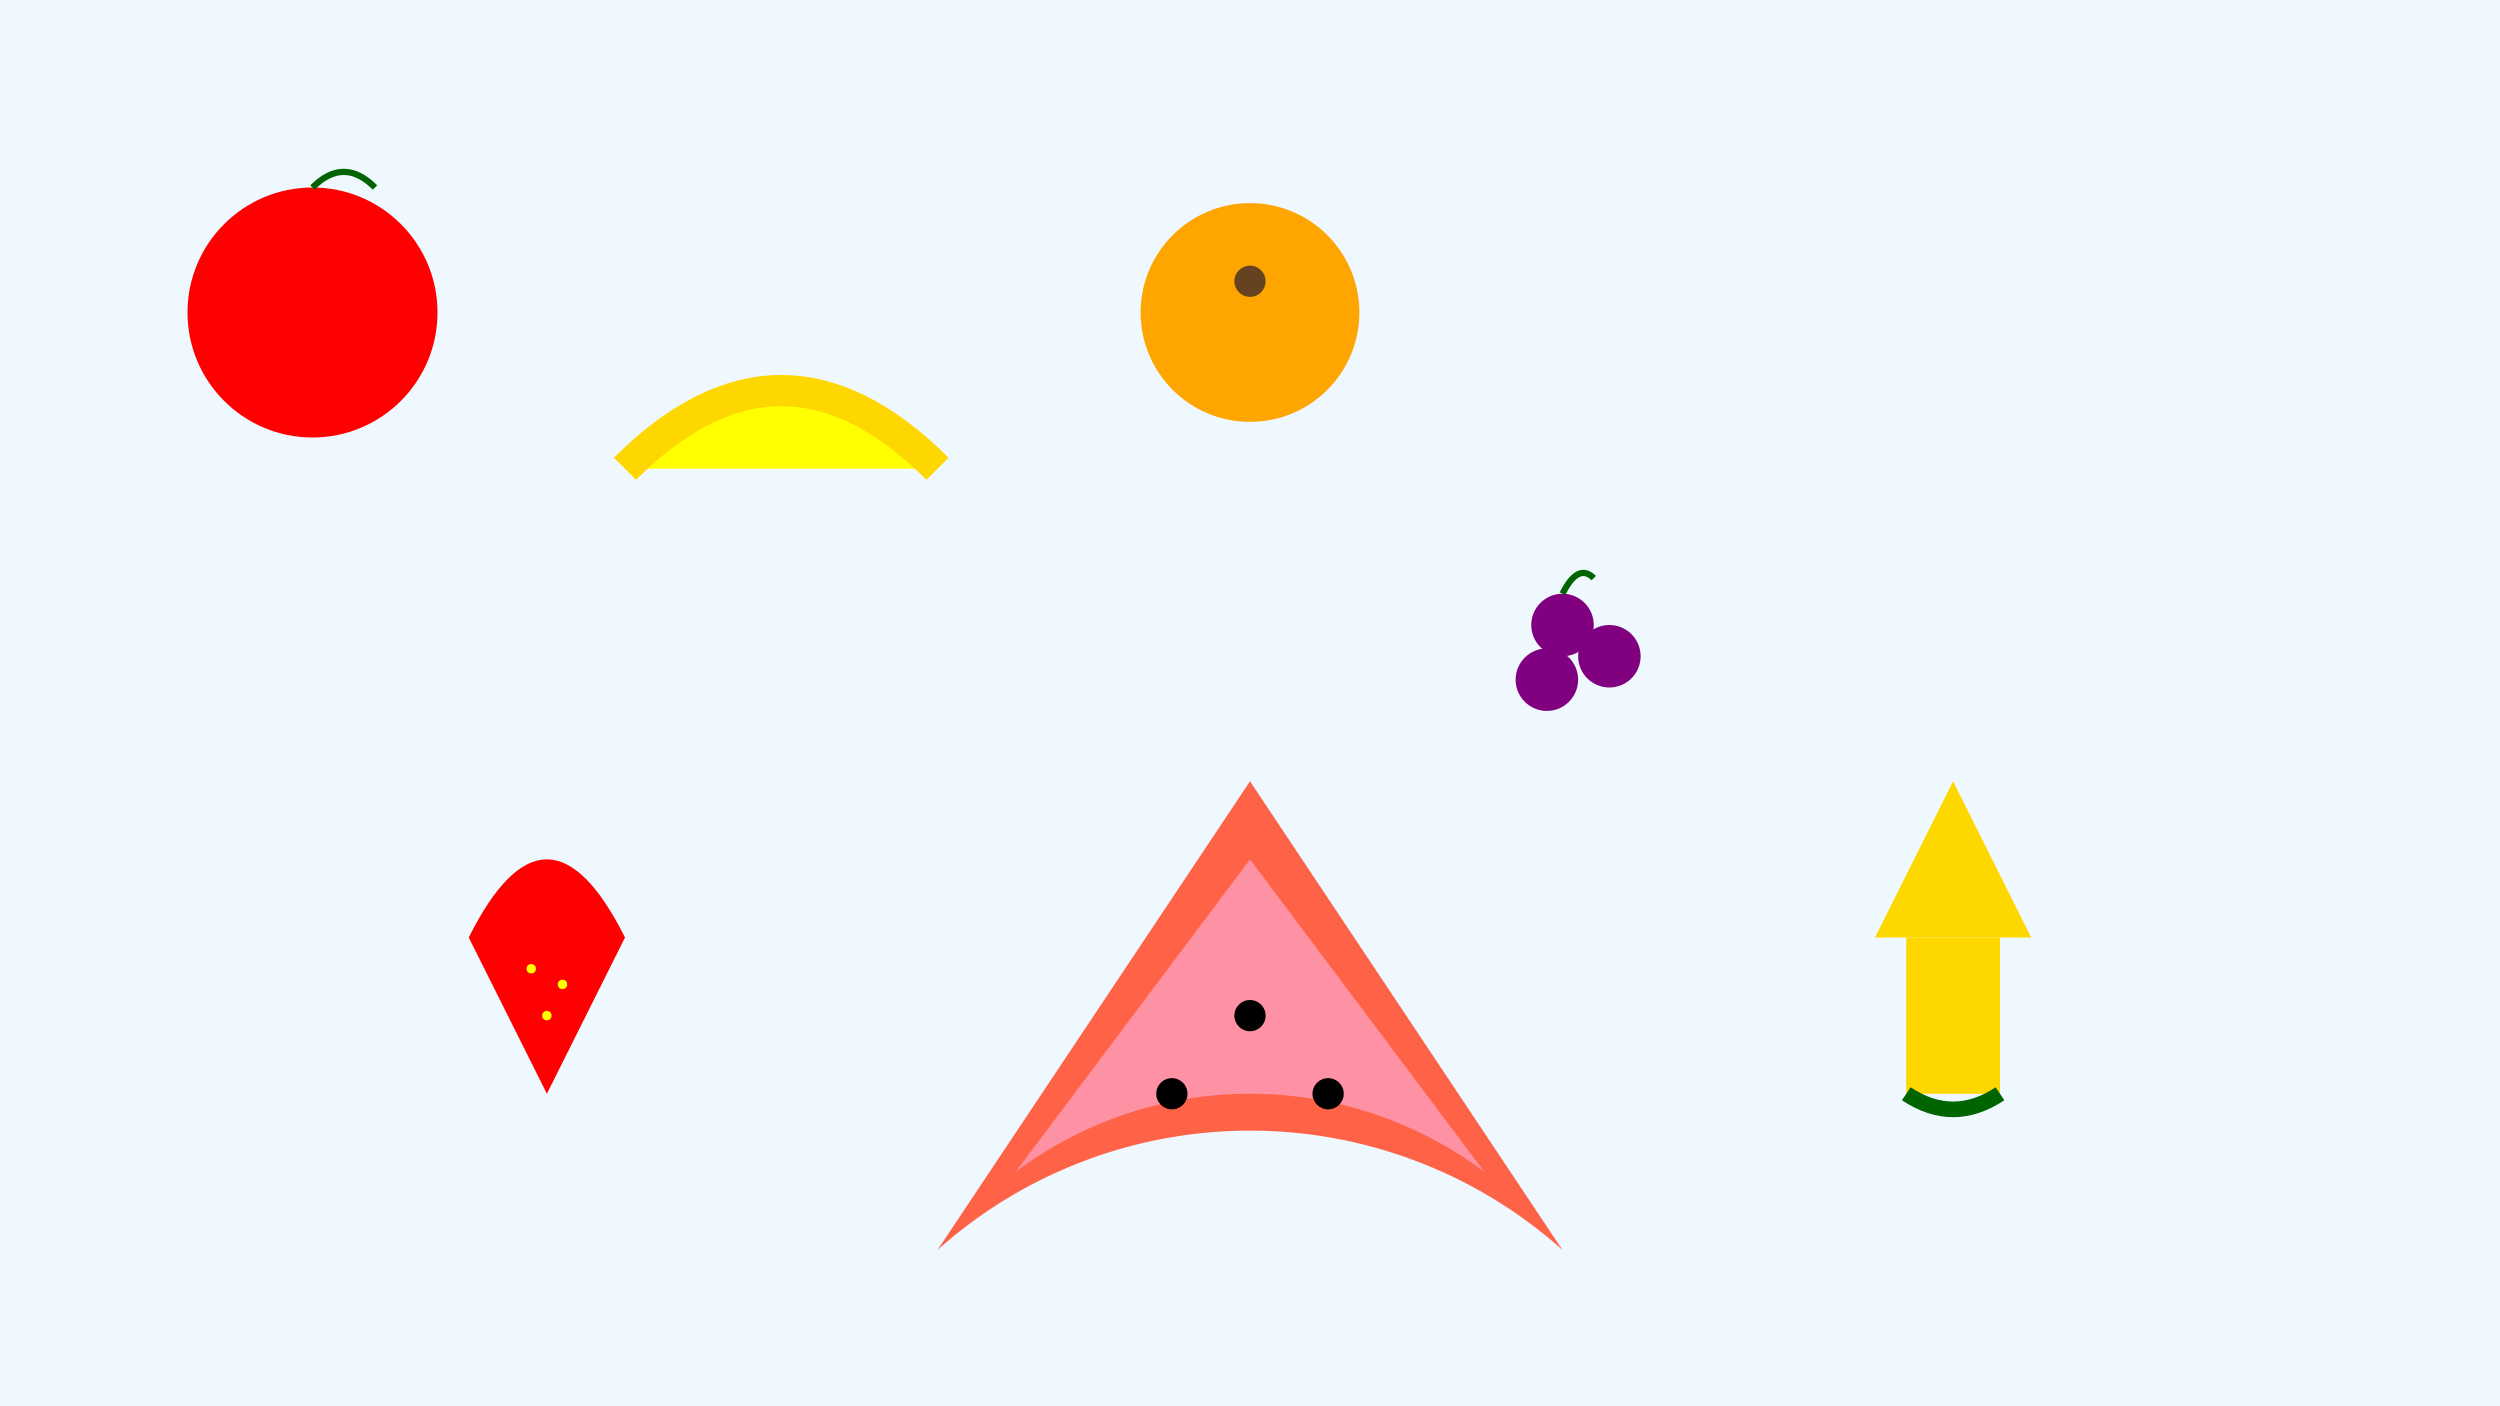 <svg xmlns="http://www.w3.org/2000/svg" viewBox="0 0 1600 900" width="1600" height="900">
  <rect width="100%" height="100%" fill="#f0f8ff"/>
  
  <!-- Apple -->
  <circle cx="200" cy="200" r="80" fill="#ff0000"/>
  <path d="M200 120 Q220 100 240 120" fill="none" stroke="#006400" stroke-width="4"/>
  
  <!-- Banana -->
  <path d="M400 300 Q500 200 600 300" fill="#ffff00" stroke="#ffd700" stroke-width="20"/>
  
  <!-- Orange -->
  <circle cx="800" cy="200" r="70" fill="#ffa500"/>
  <circle cx="800" cy="180" r="10" fill="#654321"/>
  
  <!-- Grapes -->
  <g transform="translate(1000, 400)">
    <circle cx="0" cy="0" r="20" fill="#800080"/>
    <circle cx="30" cy="20" r="20" fill="#800080"/>
    <circle cx="-10" cy="35" r="20" fill="#800080"/>
    <path d="M0 -20 Q10 -40 20 -30" fill="none" stroke="#006400" stroke-width="4"/>
  </g>
  
  <!-- Strawberry -->
  <path d="M300 600 Q350 500 400 600 L350 700 Z" fill="#ff0000"/>
  <circle cx="340" cy="620" r="3" fill="#ffff00"/>
  <circle cx="360" cy="630" r="3" fill="#ffff00"/>
  <circle cx="350" cy="650" r="3" fill="#ffff00"/>
  
  <!-- Pineapple -->
  <path d="M1200 600 L1250 500 L1300 600 Z" fill="#ffd700"/>
  <rect x="1220" y="600" width="60" height="100" fill="#ffd700"/>
  <path d="M1220 700 Q1250 720 1280 700" fill="none" stroke="#006400" stroke-width="10"/>
  
  <!-- Watermelon -->
  <path d="M600 800 A300 300 0 0 1 1000 800 L800 500 Z" fill="#ff6347"/>
  <path d="M650 750 A250 250 0 0 1 950 750 L800 550 Z" fill="#ff91a4"/>
  <circle cx="750" cy="700" r="10" fill="#000000"/>
  <circle cx="800" cy="650" r="10" fill="#000000"/>
  <circle cx="850" cy="700" r="10" fill="#000000"/>
</svg>